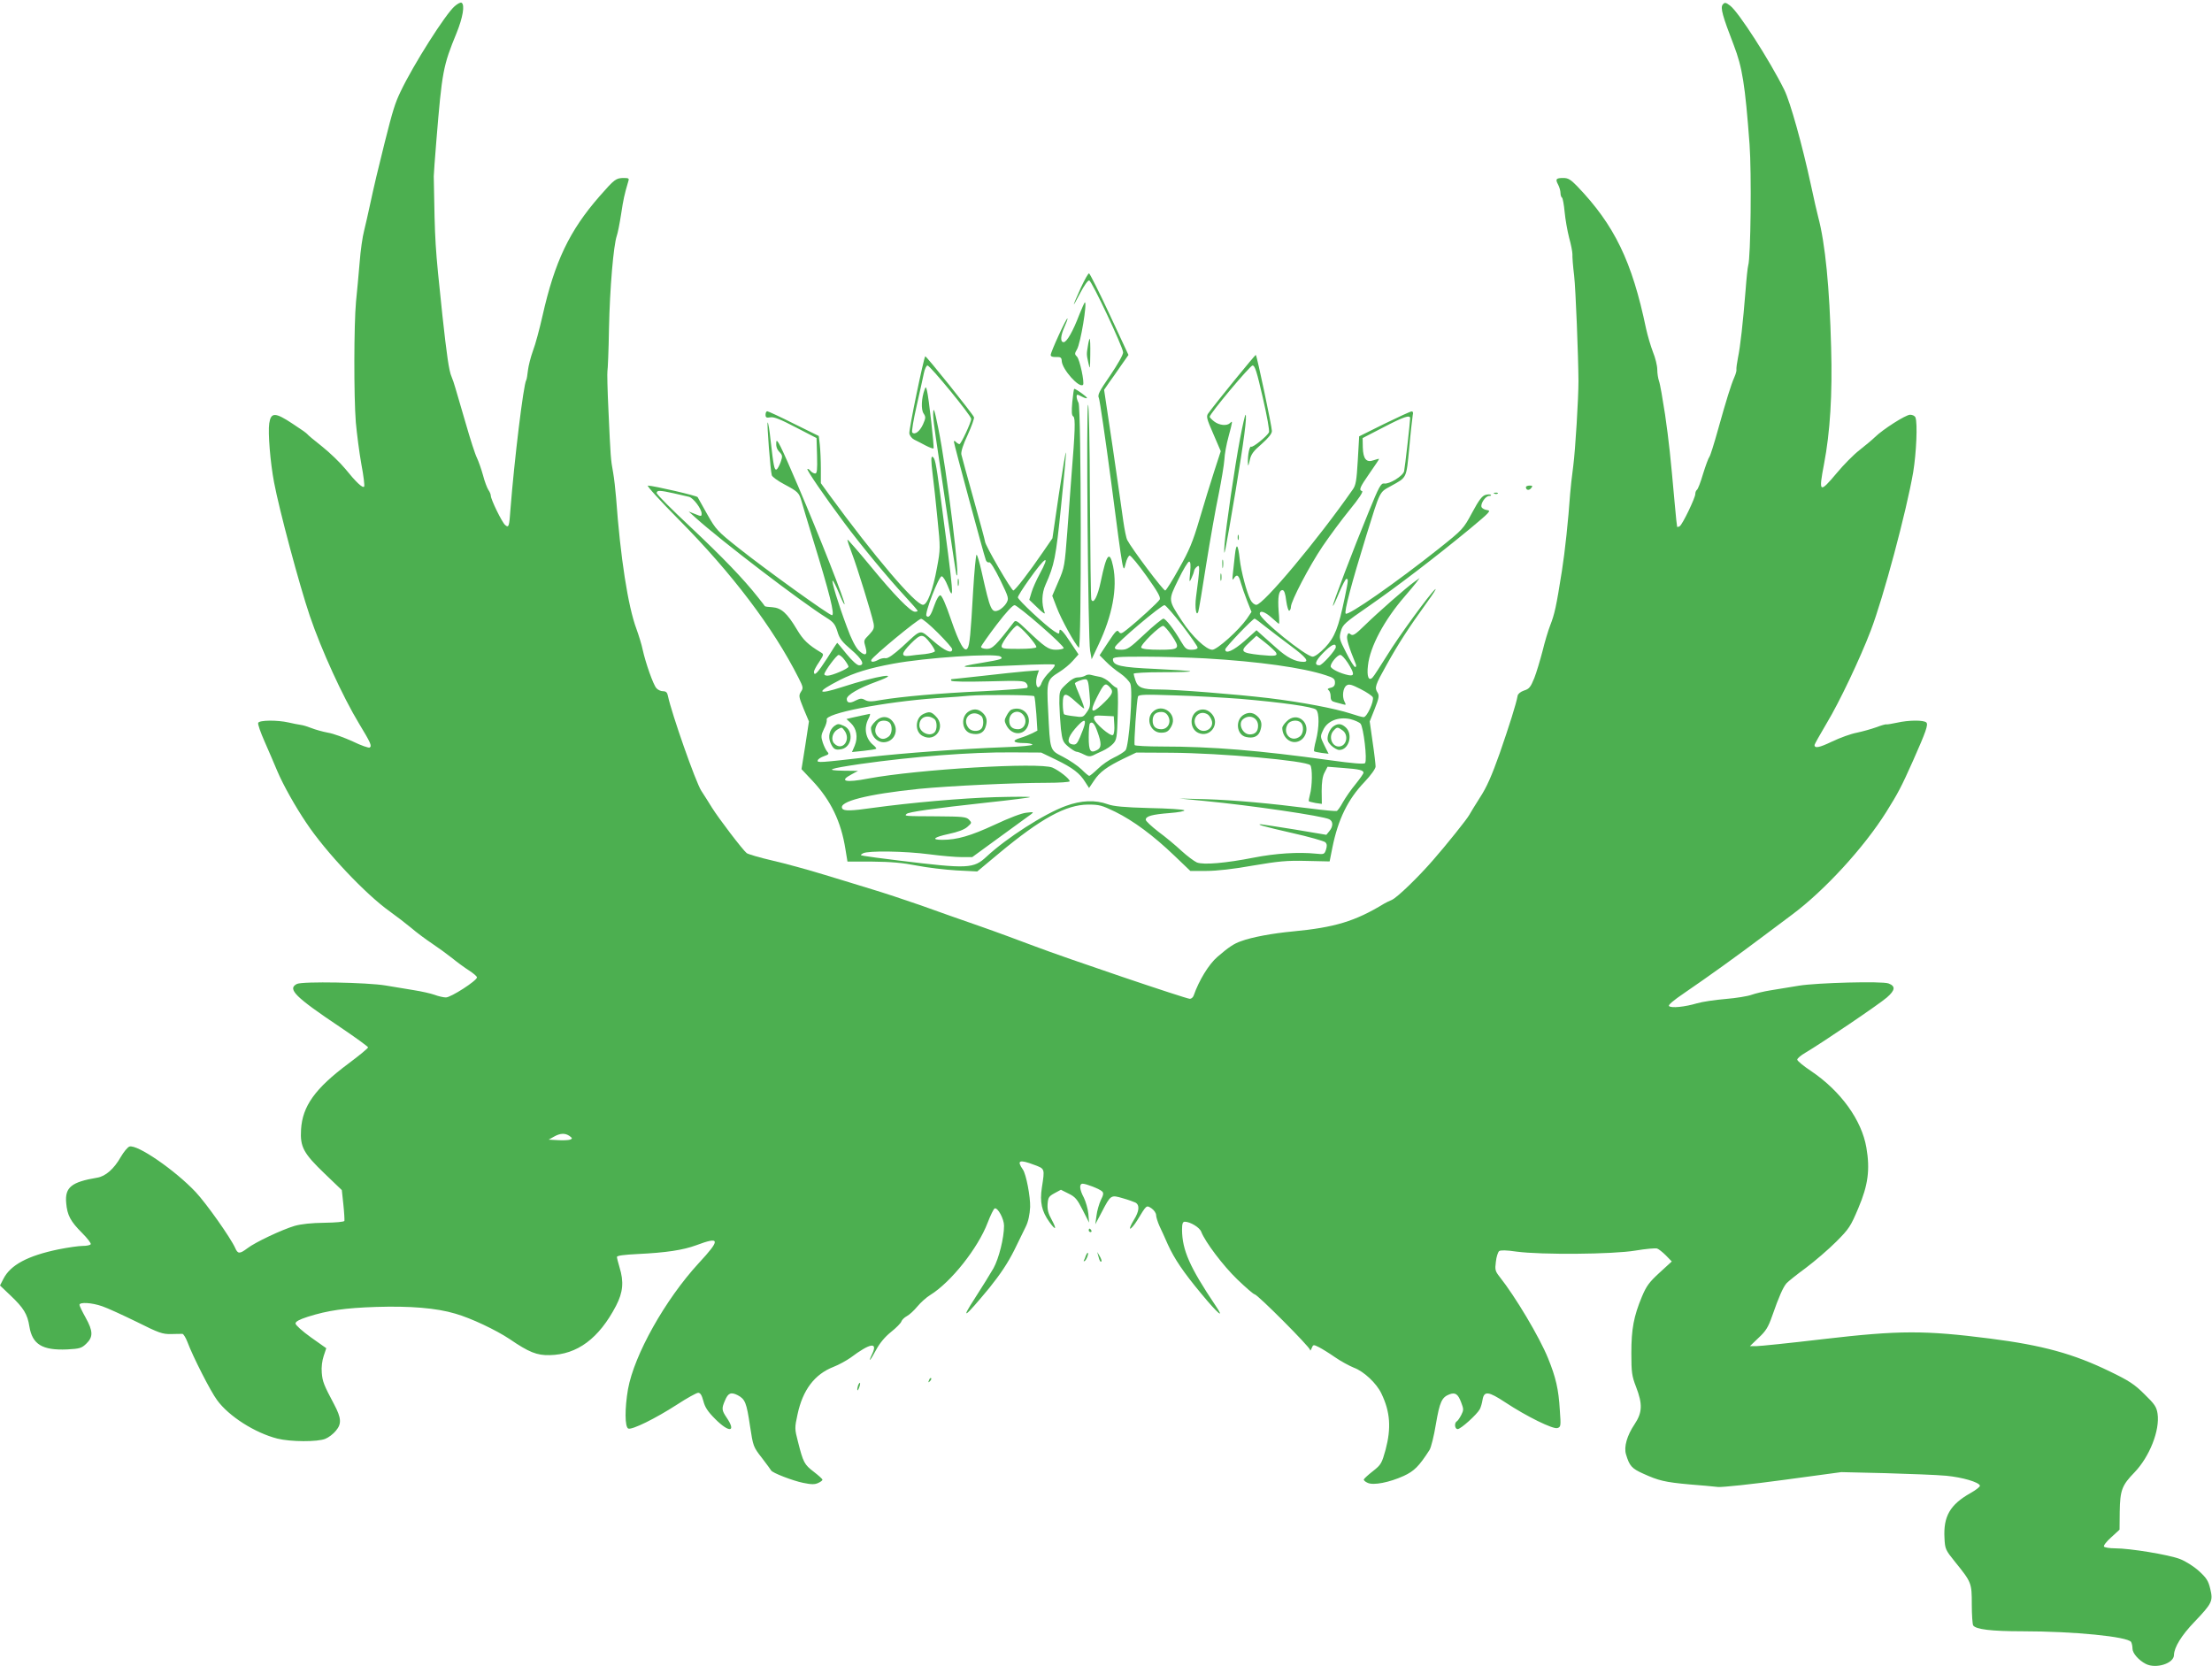 <?xml version="1.0" standalone="no"?>
<!DOCTYPE svg PUBLIC "-//W3C//DTD SVG 20010904//EN"
 "http://www.w3.org/TR/2001/REC-SVG-20010904/DTD/svg10.dtd">
<svg version="1.0" xmlns="http://www.w3.org/2000/svg"
 width="1280pt" height="964pt" viewBox="0 0 1280 964"
 preserveAspectRatio="xMidYMid meet">
<g transform="translate(0,964) scale(0.1,-0.1)"
fill="#4caf50" stroke="none">
<path d="M2631 9604 c-52 -44 -239 -338 -313 -494 -32 -66 -46 -112 -92 -295
-40 -160 -60 -244 -86 -365 -10 -47 -25 -112 -33 -145 -9 -33 -21 -116 -26
-185 -6 -69 -15 -171 -21 -227 -12 -132 -13 -543 -1 -697 6 -66 20 -175 32
-242 13 -68 20 -127 16 -130 -9 -10 -47 26 -110 104 -28 34 -88 92 -133 128
-46 36 -84 68 -86 72 -2 4 -40 31 -85 60 -101 67 -125 67 -135 2 -8 -54 6
-227 28 -342 30 -159 146 -593 207 -773 67 -197 190 -466 285 -623 68 -112 75
-129 61 -138 -6 -3 -50 12 -97 35 -48 22 -113 46 -144 51 -32 6 -74 18 -94 26
-20 8 -48 17 -63 19 -14 2 -46 8 -71 14 -66 15 -169 14 -176 -2 -3 -8 14 -56
37 -108 23 -52 56 -129 74 -172 35 -82 103 -203 167 -298 112 -169 345 -415
483 -513 39 -28 95 -71 125 -96 30 -26 84 -66 120 -90 36 -24 88 -62 117 -85
28 -23 72 -55 97 -71 25 -16 46 -34 46 -40 0 -19 -152 -117 -180 -116 -14 0
-44 7 -65 15 -22 8 -76 20 -120 27 -44 7 -117 19 -163 27 -106 18 -482 25
-514 9 -57 -29 -11 -75 255 -253 86 -58 157 -110 157 -114 0 -5 -51 -47 -114
-94 -193 -144 -266 -246 -274 -382 -6 -100 14 -137 137 -255 l99 -95 9 -84 c5
-46 7 -88 6 -94 -2 -6 -50 -10 -116 -11 -75 -1 -132 -7 -172 -18 -74 -22 -229
-95 -274 -130 -44 -33 -55 -33 -70 2 -27 60 -167 258 -229 324 -120 127 -338
277 -383 263 -11 -4 -33 -31 -50 -60 -39 -69 -88 -112 -136 -120 -150 -25
-188 -56 -180 -146 6 -72 25 -107 93 -175 30 -30 52 -59 49 -64 -3 -6 -24 -10
-47 -10 -22 0 -85 -9 -140 -20 -178 -37 -277 -90 -318 -170 l-20 -39 60 -57
c77 -73 99 -109 110 -180 17 -104 75 -139 218 -133 73 4 84 7 111 33 41 39 40
73 -4 152 -19 34 -35 67 -35 73 0 17 71 13 131 -8 30 -10 119 -51 199 -90 130
-65 150 -72 200 -71 30 1 60 1 66 1 6 -1 19 -22 29 -48 30 -81 134 -286 171
-335 67 -93 219 -190 349 -223 75 -19 234 -20 278 -1 18 7 46 28 61 47 34 40
31 74 -11 153 -59 111 -67 131 -71 182 -3 32 2 70 11 97 l15 45 -89 63 c-49
35 -89 71 -89 80 0 11 21 23 71 39 117 37 215 51 397 57 194 6 347 -6 457 -39
91 -26 236 -95 314 -147 111 -76 158 -95 232 -93 159 3 285 96 384 286 40 77
46 138 20 222 -8 27 -15 54 -15 60 0 8 40 13 118 17 168 8 265 23 341 51 139
52 142 34 14 -104 -194 -211 -373 -530 -409 -729 -19 -110 -19 -220 2 -228 22
-8 155 57 282 139 58 38 113 68 122 68 13 0 21 -14 30 -47 9 -36 25 -61 69
-105 81 -81 123 -76 66 8 -29 43 -30 53 -10 99 18 44 35 51 74 31 43 -23 51
-43 71 -178 18 -118 19 -121 69 -185 28 -37 52 -69 53 -72 6 -14 126 -60 185
-72 48 -10 68 -10 87 -1 14 6 26 15 25 19 0 5 -23 25 -50 46 -55 42 -61 54
-91 172 -20 77 -20 82 -3 160 30 141 98 232 208 275 31 12 76 37 100 54 112
84 158 92 124 21 -27 -57 -11 -40 23 24 21 39 51 75 86 103 30 24 57 51 60 61
3 9 17 23 32 31 15 8 42 33 60 55 19 23 52 53 75 67 120 74 276 271 332 418
17 44 35 81 41 83 18 6 54 -61 54 -100 0 -71 -30 -190 -61 -246 -18 -31 -65
-108 -106 -171 -89 -137 -62 -117 82 57 65 81 107 144 145 220 29 60 58 119
65 133 15 29 24 72 26 115 2 59 -23 190 -42 217 -37 53 -21 60 66 27 62 -23
61 -21 44 -131 -13 -84 -1 -138 43 -199 38 -53 45 -45 13 14 -19 34 -25 57
-23 89 3 38 7 45 40 63 l37 20 44 -22 c39 -19 50 -32 82 -95 l37 -73 -4 51
c-3 29 -15 70 -26 93 -26 48 -28 81 -7 81 20 0 97 -30 112 -44 10 -9 9 -20 -7
-51 -10 -22 -22 -62 -25 -90 l-7 -50 37 70 c53 102 53 101 122 81 32 -9 65
-21 73 -25 26 -14 23 -50 -9 -101 -17 -28 -26 -50 -21 -50 6 0 24 21 40 47 56
92 53 90 84 70 14 -10 26 -27 26 -39 0 -11 9 -39 19 -62 11 -23 33 -71 49
-108 38 -83 89 -159 193 -284 98 -119 140 -153 82 -68 -149 222 -192 320 -193
437 0 36 4 47 16 47 31 0 86 -33 95 -58 23 -59 126 -196 209 -276 49 -47 94
-86 100 -86 16 0 320 -305 321 -322 0 -7 4 -3 9 10 9 22 10 22 42 6 18 -9 60
-35 93 -58 33 -23 83 -50 110 -61 57 -21 131 -90 159 -150 51 -106 57 -199 24
-324 -22 -79 -26 -87 -73 -124 -27 -21 -51 -43 -53 -48 -2 -5 8 -14 22 -20 33
-16 125 2 209 40 60 28 88 55 149 150 9 14 26 82 37 150 22 128 34 155 78 172
34 13 50 2 68 -46 15 -39 15 -45 1 -73 -9 -17 -20 -34 -26 -37 -16 -10 -12
-45 5 -45 18 0 111 84 128 115 6 11 13 36 16 55 9 52 34 49 131 -15 124 -82
277 -157 302 -149 20 6 21 11 14 105 -7 120 -23 188 -68 299 -51 125 -189 356
-280 471 -26 33 -28 41 -22 87 3 29 12 56 19 62 8 6 41 6 101 -3 142 -19 556
-16 687 6 60 10 116 15 126 12 9 -3 32 -21 51 -40 l34 -35 -71 -65 c-60 -55
-76 -77 -102 -139 -47 -113 -61 -186 -61 -326 0 -111 3 -133 27 -195 39 -101
37 -149 -9 -218 -43 -64 -62 -130 -49 -173 20 -67 33 -82 100 -112 88 -40 124
-49 266 -62 66 -5 141 -12 167 -15 26 -2 197 16 380 41 l333 45 255 -6 c140
-4 298 -10 352 -15 94 -9 189 -37 195 -57 2 -6 -22 -25 -54 -43 -119 -67 -158
-135 -151 -261 3 -63 6 -69 60 -136 97 -120 98 -123 98 -248 0 -60 4 -115 8
-121 15 -23 106 -34 283 -34 301 0 611 -31 631 -62 4 -7 8 -25 8 -39 0 -26 36
-67 77 -88 59 -30 163 3 163 52 1 44 43 113 118 191 103 108 109 121 92 191
-11 47 -22 64 -66 104 -30 27 -76 56 -109 69 -65 25 -289 62 -376 62 -32 0
-61 5 -64 10 -4 6 15 30 42 54 l48 44 1 104 c2 125 13 153 86 228 87 91 147
243 133 339 -6 39 -16 55 -76 113 -57 57 -89 78 -201 132 -210 102 -388 151
-693 190 -377 48 -524 48 -962 -3 -194 -23 -370 -41 -390 -41 l-37 0 50 48
c42 39 56 61 79 127 39 112 63 166 83 189 9 10 60 51 112 89 52 39 131 107
175 151 75 75 84 89 129 196 56 132 68 222 46 349 -27 159 -148 327 -320 443
-44 29 -80 59 -80 66 0 7 21 25 47 40 92 54 429 282 472 320 48 42 51 65 9 81
-38 14 -413 4 -518 -13 -52 -9 -126 -21 -165 -27 -38 -6 -88 -18 -110 -26 -22
-8 -89 -19 -150 -24 -60 -5 -135 -16 -165 -25 -71 -21 -149 -29 -162 -16 -6 6
24 32 89 76 142 97 306 215 456 328 34 26 109 82 167 125 187 139 415 387 545
594 68 109 86 142 156 299 74 167 88 207 76 219 -15 15 -103 14 -169 -1 -29
-6 -57 -11 -62 -10 -4 2 -31 -6 -60 -17 -28 -10 -78 -24 -111 -31 -33 -6 -97
-29 -143 -51 -75 -36 -102 -41 -102 -20 0 4 32 61 71 127 72 119 193 374 254
534 73 190 207 691 246 918 18 110 26 283 13 316 -3 9 -17 16 -31 16 -25 0
-157 -84 -204 -130 -14 -14 -54 -47 -88 -74 -35 -27 -94 -87 -132 -133 -101
-120 -106 -116 -74 52 35 182 49 404 41 675 -9 345 -34 602 -75 755 -6 22 -25
105 -42 185 -50 231 -119 479 -154 550 -84 170 -265 451 -313 487 -26 20 -32
20 -43 7 -15 -18 -2 -65 64 -236 49 -128 65 -225 91 -573 12 -163 7 -656 -8
-702 -3 -10 -10 -74 -15 -143 -15 -188 -31 -329 -44 -390 -6 -30 -10 -61 -9
-68 2 -6 -4 -27 -12 -45 -19 -43 -47 -133 -95 -305 -22 -79 -44 -149 -49 -155
-6 -7 -22 -51 -37 -99 -14 -48 -30 -90 -36 -93 -5 -4 -9 -14 -9 -24 0 -22 -74
-176 -90 -186 -6 -4 -13 -5 -15 -4 -1 2 -8 63 -14 134 -25 279 -33 356 -56
517 -14 91 -29 178 -35 193 -5 14 -10 44 -10 66 0 23 -11 68 -25 102 -13 34
-31 95 -40 136 -81 389 -183 599 -399 824 -37 38 -52 47 -79 47 -43 0 -48 -6
-31 -38 8 -15 14 -37 14 -49 0 -12 4 -24 9 -27 4 -3 11 -40 15 -83 4 -43 16
-110 26 -149 11 -39 19 -81 19 -95 -1 -13 3 -69 10 -124 9 -80 24 -463 25
-610 0 -101 -18 -397 -30 -490 -8 -60 -16 -132 -18 -160 -11 -157 -30 -336
-48 -450 -33 -209 -42 -248 -68 -315 -11 -28 -31 -94 -44 -148 -14 -53 -35
-124 -48 -157 -21 -51 -29 -62 -59 -71 -20 -7 -35 -19 -37 -30 -8 -46 -48
-172 -104 -334 -46 -129 -75 -196 -114 -255 -28 -44 -56 -90 -62 -101 -12 -23
-132 -173 -210 -262 -85 -98 -206 -215 -237 -229 -16 -7 -37 -17 -45 -22 -169
-103 -287 -138 -528 -161 -118 -11 -238 -33 -302 -57 -40 -14 -70 -34 -135
-90 -50 -43 -107 -136 -138 -225 -4 -10 -13 -18 -22 -18 -21 0 -719 236 -900
305 -82 31 -225 84 -317 116 -93 32 -246 86 -340 120 -95 33 -222 75 -283 93
-60 19 -184 56 -275 84 -91 28 -226 65 -300 82 -74 17 -141 37 -149 43 -24 19
-163 202 -201 263 -19 31 -47 75 -62 98 -32 49 -172 448 -193 549 -4 20 -11
27 -29 27 -12 0 -30 8 -38 18 -18 20 -62 145 -79 222 -6 30 -23 84 -36 120
-49 131 -93 414 -118 760 -4 47 -11 112 -17 145 -14 75 -15 91 -27 358 -6 119
-8 223 -6 230 2 6 7 118 9 247 5 235 26 479 45 535 6 17 17 73 25 125 13 86
19 114 41 188 7 19 4 22 -23 22 -48 0 -55 -6 -142 -105 -175 -200 -260 -378
-331 -694 -17 -75 -41 -165 -55 -201 -13 -36 -26 -87 -29 -113 -3 -27 -7 -53
-10 -57 -16 -26 -69 -463 -91 -745 -7 -103 -10 -111 -31 -93 -18 15 -83 148
-83 170 0 7 -6 22 -14 33 -7 11 -22 49 -31 85 -10 36 -26 81 -35 100 -10 19
-39 109 -65 200 -27 91 -53 183 -60 205 -6 22 -16 51 -22 65 -15 33 -28 126
-53 355 -44 417 -43 409 -50 805 0 14 7 106 15 205 33 403 39 434 117 624 36
89 49 163 29 175 -5 4 -23 -5 -40 -20z m665 -6538 c17 -13 17 -15 3 -21 -9 -3
-41 -5 -70 -3 l-54 3 30 17 c37 21 65 22 91 4z"/>
<path d="M6254 7974 c-52 -116 -53 -125 -4 -31 23 44 46 77 53 74 16 -5 195
-385 196 -416 1 -13 -31 -69 -75 -134 -65 -94 -74 -113 -65 -131 5 -12 37
-230 71 -486 71 -546 69 -531 84 -470 6 25 17 45 23 45 7 0 51 -53 98 -119 64
-90 82 -122 76 -135 -9 -16 -121 -119 -190 -174 -31 -25 -37 -26 -47 -13 -9
14 -19 4 -61 -60 l-50 -76 36 -36 c20 -21 58 -52 84 -69 26 -18 52 -45 58 -60
16 -42 -8 -362 -28 -385 -9 -10 -39 -29 -67 -42 -28 -13 -70 -42 -93 -65 -23
-22 -46 -41 -50 -41 -4 0 -24 17 -45 38 -21 20 -69 53 -106 72 -79 41 -75 31
-87 271 -9 168 -6 176 63 219 26 16 62 45 80 66 l33 37 -42 63 c-48 74 -69 95
-69 69 0 -15 -3 -15 -31 3 -46 29 -209 181 -209 195 0 7 29 53 64 102 97 137
127 153 62 33 -19 -35 -40 -82 -47 -106 l-13 -43 49 -47 c28 -28 45 -39 40
-27 -19 51 -17 112 5 161 51 114 60 156 90 455 17 165 30 304 28 310 -2 6 -20
-104 -41 -243 l-37 -253 -55 -80 c-80 -117 -158 -218 -171 -222 -10 -3 -164
262 -164 283 0 6 -30 116 -66 245 -36 129 -68 245 -71 259 -3 16 10 57 37 114
22 49 39 95 36 102 -8 20 -277 356 -282 352 -9 -9 -95 -424 -92 -446 2 -13 14
-29 28 -36 14 -7 44 -22 66 -34 23 -12 43 -19 46 -17 5 5 -28 298 -38 335 -6
23 -7 24 -14 5 -18 -49 -21 -114 -6 -137 14 -21 13 -27 -3 -64 -19 -41 -47
-62 -62 -47 -5 5 7 74 25 153 18 80 37 165 42 190 5 25 15 45 21 45 15 0 253
-290 253 -309 0 -20 -59 -146 -68 -146 -4 0 -13 5 -20 12 -8 8 -12 9 -12 1 0
-12 174 -657 185 -685 4 -9 12 -15 19 -12 7 3 32 -37 64 -102 50 -104 51 -107
35 -135 -9 -15 -28 -32 -41 -39 -45 -20 -51 -5 -102 223 -12 53 -25 97 -29 97
-4 0 -13 -96 -20 -212 -14 -248 -20 -311 -32 -329 -17 -28 -48 26 -96 166 -31
91 -53 140 -62 140 -8 0 -22 -23 -33 -55 -21 -61 -33 -79 -47 -64 -12 13 71
229 88 229 8 0 23 -25 35 -55 40 -104 36 -61 -44 535 -24 179 -30 207 -45 212
-8 2 -7 -28 1 -94 7 -54 20 -174 29 -268 17 -166 17 -173 -3 -280 -23 -128
-56 -215 -81 -215 -44 0 -284 283 -544 639 l-47 65 0 85 c0 47 -3 109 -6 137
l-6 51 -144 71 c-79 40 -149 72 -154 72 -6 0 -10 -9 -10 -20 0 -16 5 -19 28
-15 20 4 59 -12 147 -58 l120 -62 3 -102 c2 -83 0 -103 -11 -103 -8 0 -20 7
-27 15 -7 9 -15 13 -18 11 -5 -6 96 -154 213 -311 96 -129 252 -318 353 -427
40 -43 72 -80 72 -83 0 -3 -7 -5 -16 -5 -25 0 -119 96 -256 263 -72 87 -132
156 -134 154 -2 -2 10 -38 26 -80 30 -78 113 -347 125 -404 5 -27 1 -37 -24
-64 -35 -36 -34 -33 -22 -76 13 -46 -4 -52 -41 -16 -18 19 -43 67 -67 134 -51
136 -91 269 -83 269 4 0 20 -32 36 -70 16 -39 30 -69 33 -67 7 8 -144 391
-268 682 -103 241 -125 284 -127 256 -2 -23 3 -40 17 -55 20 -21 20 -26 8 -61
-8 -21 -18 -40 -24 -42 -12 -4 -17 20 -34 170 -6 59 -14 105 -17 102 -5 -5 16
-278 24 -305 2 -9 35 -33 73 -53 79 -42 85 -49 99 -97 5 -19 35 -118 66 -220
98 -318 128 -440 110 -440 -16 0 -378 260 -538 387 -125 99 -133 108 -183 196
-29 51 -54 96 -56 100 -2 8 -254 66 -288 67 -9 0 72 -89 180 -198 308 -311
545 -624 692 -915 27 -53 28 -59 14 -80 -14 -22 -13 -29 15 -98 l31 -74 -21
-138 -22 -138 64 -68 c106 -113 165 -236 190 -394 l12 -73 145 0 c107 -1 175
-7 256 -23 61 -12 164 -24 230 -28 l120 -6 126 105 c243 202 387 281 515 282
65 0 80 -4 158 -42 105 -52 220 -137 342 -254 l92 -88 93 0 c59 0 159 11 269
31 148 25 195 30 310 27 l134 -3 16 80 c33 164 90 280 186 380 37 39 64 77 64
89 0 11 -7 75 -17 141 l-17 120 29 73 c24 60 27 77 17 93 -19 30 -16 41 53
164 68 122 125 210 233 360 36 49 57 83 47 75 -31 -26 -211 -272 -280 -385
-38 -60 -74 -117 -82 -125 -23 -25 -35 6 -27 70 12 108 94 262 213 399 25 29
55 65 66 79 l20 27 -32 -23 c-45 -32 -207 -174 -285 -250 -55 -54 -69 -63 -82
-53 -12 10 -15 8 -20 -7 -6 -17 9 -67 49 -164 4 -10 3 -18 -3 -18 -6 0 -29 37
-52 83 -40 78 -42 84 -31 124 11 39 22 49 164 147 163 113 379 278 583 446
114 95 124 105 100 108 -15 2 -30 10 -33 18 -7 19 23 64 44 64 9 0 14 3 10 6
-3 4 -17 4 -31 0 -19 -5 -38 -29 -77 -102 -51 -95 -54 -98 -193 -209 -248
-197 -525 -390 -539 -376 -10 10 34 176 119 451 82 264 75 250 142 287 95 53
89 40 107 223 8 91 18 175 20 188 4 14 1 22 -7 21 -7 0 -78 -33 -158 -72
l-145 -72 -8 -139 c-7 -118 -11 -144 -30 -170 -203 -291 -517 -666 -557 -666
-11 0 -26 12 -34 29 -22 42 -54 164 -62 234 -10 90 -20 99 -28 26 -4 -35 -9
-84 -12 -109 -4 -35 -3 -41 6 -27 17 27 28 20 40 -25 7 -24 23 -71 37 -106
l25 -63 -27 -40 c-47 -67 -172 -179 -200 -179 -35 0 -117 77 -175 166 -81 124
-81 118 -22 239 28 58 56 105 63 105 8 0 10 -18 6 -62 -6 -60 -5 -61 8 -33 8
17 14 35 15 41 0 6 7 18 17 25 17 15 17 -4 -6 -176 -8 -60 1 -117 13 -85 3 8
24 132 46 275 23 143 55 325 72 405 16 80 31 170 33 200 1 30 12 90 24 133 24
90 25 95 9 79 -18 -18 -62 -14 -92 9 -14 11 -26 23 -26 27 0 18 234 297 248
297 14 0 25 -37 59 -185 25 -108 40 -192 36 -202 -11 -22 -93 -89 -103 -83 -9
6 -20 -46 -19 -89 1 -28 2 -27 11 11 7 34 21 53 69 94 40 36 59 59 59 75 0 25
-86 433 -93 440 -3 3 -233 -279 -276 -339 -12 -17 -8 -31 30 -118 l43 -100
-38 -117 c-21 -64 -59 -189 -85 -277 -39 -132 -60 -182 -118 -284 -38 -69 -74
-126 -80 -128 -10 -4 -195 243 -220 292 -6 11 -16 61 -23 110 -7 50 -34 241
-61 425 l-50 334 28 41 c16 22 48 67 71 101 l42 60 -109 234 c-60 129 -114
236 -119 238 -5 1 -26 -37 -48 -84z m1906 -754 c0 -20 -30 -285 -35 -307 -6
-27 -85 -76 -115 -71 -19 3 -30 -17 -91 -167 -87 -211 -211 -537 -206 -541 2
-2 18 32 36 76 19 44 37 80 42 80 12 0 12 -5 -10 -111 -36 -172 -57 -226 -113
-286 -30 -31 -59 -53 -72 -53 -39 0 -306 216 -306 248 0 22 30 12 69 -23 21
-19 40 -35 42 -35 2 0 2 33 -2 73 -6 82 1 122 22 122 10 0 17 -19 22 -63 5
-34 13 -60 18 -56 5 3 9 13 9 22 0 33 108 239 183 350 42 62 114 159 159 214
50 61 78 103 70 106 -20 6 -14 21 43 103 30 43 55 80 55 83 0 2 -13 -1 -30 -7
-43 -16 -62 6 -64 74 l-1 54 120 62 c117 61 155 74 155 53z m-4260 -435 c36
-8 75 -17 87 -20 25 -6 73 -70 73 -97 0 -17 -3 -17 -37 -3 l-38 15 40 -36
c146 -132 613 -489 758 -579 40 -25 50 -38 63 -80 12 -41 27 -60 80 -105 64
-55 81 -90 45 -90 -11 0 -40 26 -72 65 -29 36 -53 65 -54 65 -2 0 -28 -40 -59
-90 -54 -84 -76 -107 -76 -77 0 6 13 32 30 56 27 42 28 45 11 55 -75 45 -103
72 -140 134 -56 94 -90 124 -141 128 -23 1 -43 4 -44 6 -1 2 -19 26 -41 53
-81 103 -202 229 -390 406 -107 100 -195 188 -195 196 0 17 19 16 100 -2z
m2124 -768 c75 -65 134 -122 131 -128 -4 -5 -24 -9 -45 -9 -43 0 -64 15 -173
119 -50 48 -60 54 -70 41 -106 -138 -124 -155 -158 -155 -21 1 -33 6 -32 13 2
6 42 64 90 127 59 77 94 114 105 113 9 -2 78 -56 152 -121z m818 3 c48 -63 88
-121 88 -127 0 -8 -13 -13 -34 -13 -30 0 -37 6 -62 48 -42 72 -88 131 -102
132 -6 0 -56 -40 -109 -90 -87 -82 -100 -90 -135 -90 -30 0 -39 4 -36 15 5 22
270 246 287 243 8 -2 54 -55 103 -118z m-1415 -42 c46 -46 83 -88 83 -95 0
-29 -43 -10 -110 48 -81 69 -63 73 -179 -34 -50 -45 -81 -67 -95 -66 -12 2
-31 -2 -43 -9 -27 -15 -46 -15 -41 -1 6 19 271 238 288 238 8 1 52 -36 97 -81z
m1898 34 c33 -26 99 -76 147 -112 85 -63 106 -90 71 -90 -48 0 -96 25 -159 82
-38 34 -79 71 -91 81 l-22 20 -69 -62 c-65 -57 -112 -78 -112 -49 0 12 159
178 170 178 3 0 32 -21 65 -48z m-1376 -49 c28 -32 50 -62 48 -68 -2 -6 -43
-10 -103 -10 -88 0 -99 2 -98 17 2 23 75 118 90 118 7 0 35 -26 63 -57z m829
3 c54 -80 49 -86 -67 -86 -65 0 -102 4 -107 12 -9 14 111 131 128 126 7 -2 28
-26 46 -52z m-1393 -50 c14 -18 25 -38 25 -44 0 -6 -26 -13 -57 -17 -32 -3
-73 -7 -90 -10 -51 -6 -49 13 7 70 60 60 70 60 115 1z m1998 -51 c12 -21 -2
-24 -92 -15 -110 12 -118 20 -63 71 l43 40 52 -41 c29 -23 55 -48 60 -55z
m347 31 c0 -18 -79 -106 -95 -106 -32 0 -24 25 21 71 48 49 74 61 74 35z
m-2842 -76 c12 -16 22 -33 22 -38 0 -11 -95 -52 -121 -52 -11 0 -19 3 -19 8 0
16 71 112 83 112 7 0 23 -13 35 -30z m901 21 c20 -13 4 -18 -104 -36 -175 -28
-139 -31 199 -15 114 6 213 7 218 4 6 -4 -6 -21 -26 -40 -20 -19 -42 -48 -48
-64 -5 -17 -15 -29 -22 -27 -12 4 -14 41 -2 75 l8 23 -79 -6 c-43 -4 -154 -15
-246 -26 -93 -10 -173 -19 -178 -19 -6 0 -8 -4 -4 -9 3 -6 91 -7 213 -4 186 5
209 4 221 -11 8 -10 10 -20 5 -26 -5 -4 -119 -13 -254 -20 -251 -11 -473 -31
-593 -51 -53 -10 -72 -10 -91 0 -19 11 -29 10 -55 -3 -33 -18 -51 -14 -51 9 0
23 69 63 171 100 164 60 4 35 -195 -30 -151 -49 -157 -32 -16 40 83 42 171 69
307 94 186 35 590 62 622 42z m2011 -38 c38 -61 39 -77 3 -70 -49 10 -103 37
-103 51 0 20 39 66 56 66 8 0 27 -21 44 -47z m-825 27 c310 -18 566 -54 698
-98 44 -14 52 -21 52 -42 0 -17 -7 -26 -25 -30 -17 -4 -21 -8 -12 -14 6 -4 12
-20 12 -36 0 -22 6 -29 28 -34 15 -4 35 -9 45 -12 16 -5 17 -3 7 16 -15 29 -9
81 13 94 14 9 30 4 81 -22 36 -18 67 -40 70 -47 8 -23 -34 -115 -53 -115 -9 0
-43 10 -76 21 -89 29 -283 66 -473 89 -196 23 -536 50 -639 50 -91 0 -118 10
-132 51 -6 17 -11 36 -11 40 0 5 75 9 167 9 91 0 164 2 161 5 -3 3 -93 9 -201
14 -203 9 -247 19 -247 56 0 13 28 15 183 15 100 0 259 -5 352 -10z m-990
-219 c3 -6 8 -52 12 -104 l6 -95 -29 -15 c-16 -8 -48 -21 -72 -28 -50 -15 -39
-29 25 -29 23 0 44 -4 47 -9 3 -5 -67 -12 -162 -15 -242 -9 -587 -34 -785 -57
-288 -33 -300 -34 -295 -19 2 8 19 18 36 24 28 10 31 13 19 26 -7 8 -19 32
-26 53 -11 34 -10 43 7 79 12 22 18 46 16 53 -14 36 329 103 636 125 85 5 171
12 190 14 85 7 369 5 375 -3z m1191 -15 c244 -21 423 -46 440 -63 19 -19 18
-103 -1 -177 -9 -33 -13 -61 -11 -63 2 -3 22 -7 44 -10 l40 -5 -25 50 c-24 49
-24 50 -6 88 24 52 87 77 155 63 25 -6 53 -18 61 -27 17 -20 40 -211 26 -228
-6 -7 -69 -2 -206 17 -403 56 -679 79 -970 79 -83 0 -154 4 -157 8 -6 10 12
260 19 281 5 12 39 13 213 7 114 -3 284 -13 378 -20z m-1066 -352 c97 -47 139
-79 170 -130 l22 -34 29 43 c33 50 74 80 175 129 l69 33 200 -1 c293 -2 781
-46 807 -72 13 -13 12 -123 -2 -171 -5 -19 -8 -36 -6 -38 2 -2 20 -6 39 -10
l36 -5 -1 74 c0 52 5 86 17 108 l17 33 89 -7 c96 -7 119 -13 119 -28 0 -5 -21
-35 -46 -66 -26 -31 -58 -78 -73 -104 -14 -26 -30 -49 -36 -51 -5 -2 -73 4
-150 14 -234 30 -442 49 -605 54 l-155 4 145 -14 c271 -26 686 -87 722 -106
23 -12 23 -41 1 -68 l-18 -22 -184 31 c-102 16 -189 30 -195 30 -29 0 18 -13
179 -50 99 -22 186 -47 194 -54 10 -10 11 -21 4 -43 -9 -27 -12 -28 -59 -23
-101 10 -232 2 -359 -23 -163 -32 -290 -43 -329 -28 -16 7 -56 37 -89 67 -33
31 -93 81 -134 111 -40 31 -73 62 -73 69 0 21 36 31 139 39 51 4 89 11 84 16
-5 5 -96 11 -204 13 -146 4 -206 10 -239 22 -72 26 -153 23 -243 -10 -124 -45
-342 -185 -458 -293 -75 -70 -106 -72 -506 -23 -98 12 -189 24 -203 27 -23 4
-23 5 -6 15 28 16 243 13 386 -6 68 -9 152 -16 185 -16 l61 0 159 116 c88 64
169 123 180 131 19 14 17 15 -25 10 -27 -2 -102 -31 -185 -70 -138 -64 -217
-87 -302 -87 -67 0 -51 15 37 34 52 11 90 25 108 41 26 23 26 24 9 42 -16 16
-37 18 -185 19 -192 1 -189 1 -176 14 11 11 149 31 469 66 132 14 242 28 245
31 3 3 -87 3 -200 0 -197 -6 -490 -32 -709 -62 -125 -18 -168 -19 -177 -4 -25
40 143 83 444 114 175 17 548 35 737 35 75 0 135 4 135 9 0 14 -61 62 -100 79
-76 32 -777 -10 -1064 -63 -134 -26 -174 -16 -98 24 l37 20 -85 1 c-111 2 -84
12 100 39 303 43 639 69 875 67 l170 -1 85 -41z"/>
<path d="M5609 5525 c-53 -29 -45 -118 12 -130 40 -9 68 2 80 32 13 36 11 58
-8 81 -25 28 -53 34 -84 17z m69 -28 c15 -12 16 -59 0 -75 -18 -18 -59 -15
-74 6 -42 54 19 112 74 69z"/>
<path d="M5852 5533 c-7 -3 -19 -18 -27 -34 -14 -25 -14 -32 -1 -57 31 -60
104 -60 125 0 22 63 -35 116 -97 91z m69 -30 c27 -34 9 -83 -30 -83 -34 0 -51
17 -51 50 0 48 52 69 81 33z"/>
<path d="M5343 5508 c-48 -23 -51 -103 -4 -127 75 -40 137 54 76 114 -26 27
-38 29 -72 13z m65 -30 c15 -13 16 -60 0 -76 -28 -28 -88 0 -88 41 0 48 48 66
88 35z"/>
<path d="M4985 5499 c-22 -5 -51 -11 -63 -14 l-24 -6 25 -23 c34 -32 43 -82
23 -131 l-16 -37 68 7 c37 4 69 9 72 12 3 2 -5 12 -16 21 -45 36 -57 98 -29
152 9 17 12 30 8 29 -5 -1 -26 -5 -48 -10z"/>
<path d="M5065 5465 c-14 -13 -25 -30 -25 -37 1 -59 51 -98 100 -78 39 16 55
62 35 100 -24 47 -72 54 -110 15z m83 -7 c17 -17 15 -63 -4 -79 -25 -20 -47
-20 -67 2 -18 20 -16 49 5 77 13 15 50 16 66 0z"/>
<path d="M4827 5438 c-27 -22 -36 -60 -22 -95 17 -39 28 -46 66 -38 61 14 70
108 13 134 -31 14 -36 14 -57 -1z m59 -25 c42 -56 -14 -125 -60 -74 -19 21 -9
63 21 80 24 14 24 14 39 -6z"/>
<path d="M6670 5520 c-42 -42 -11 -120 48 -120 33 0 45 8 61 38 37 70 -54 137
-109 82z m90 -25 c19 -35 -2 -75 -40 -75 -33 0 -50 17 -50 50 0 33 17 50 50
50 18 0 31 -8 40 -25z"/>
<path d="M6933 5528 c-51 -24 -50 -106 1 -129 68 -31 128 52 79 109 -23 26
-52 33 -80 20z m55 -22 c7 -4 18 -19 23 -33 19 -49 -48 -86 -83 -45 -41 46 8
110 60 78z"/>
<path d="M7199 5505 c-53 -29 -45 -118 12 -130 40 -9 68 2 80 32 13 36 11 58
-8 81 -25 28 -53 34 -84 17z m81 -65 c0 -33 -17 -50 -48 -50 -42 0 -70 63 -39
88 37 31 87 9 87 -38z"/>
<path d="M7445 5465 c-14 -13 -25 -30 -25 -37 1 -56 48 -96 94 -78 47 18 62
84 26 120 -27 27 -66 25 -95 -5z m83 -7 c18 -18 15 -63 -5 -79 -50 -40 -105
16 -71 71 14 22 57 27 76 8z"/>
<path d="M7711 5433 c-11 -10 -24 -32 -27 -50 -5 -26 -1 -37 19 -57 15 -14 35
-26 47 -26 55 0 81 89 38 130 -27 25 -49 25 -77 3z m57 -19 c39 -27 24 -94
-21 -94 -41 0 -61 59 -30 92 20 22 23 22 51 2z"/>
<path d="M6245 7818 c-36 -95 -72 -158 -90 -158 -21 0 -18 37 5 89 11 24 19
46 17 48 -6 5 -97 -194 -97 -211 0 -9 11 -13 31 -12 27 1 32 -3 33 -24 3 -48
101 -158 123 -137 10 11 -19 148 -35 163 -14 14 -14 18 0 42 21 35 60 272 46
272 -3 0 -17 -33 -33 -72z"/>
<path d="M6296 7643 c-9 -54 -9 -53 2 -103 9 -42 10 -38 11 48 1 50 -1 92 -3
92 -2 0 -7 -17 -10 -37z"/>
<path d="M6205 7314 c-5 -57 -4 -79 6 -84 13 -9 10 -88 -11 -345 -5 -66 -16
-211 -24 -323 -15 -195 -16 -206 -51 -286 l-36 -84 25 -65 c25 -68 107 -217
129 -235 16 -14 14 1387 -2 1417 -6 11 -11 27 -11 36 0 14 3 14 30 0 17 -9 30
-12 30 -8 0 7 -64 53 -74 53 -2 0 -7 -34 -11 -76z"/>
<path d="M6296 7297 c-11 -22 0 -1353 12 -1422 l9 -50 40 85 c80 169 110 327
84 453 -20 94 -38 72 -71 -87 -18 -87 -43 -136 -55 -105 -3 8 -6 268 -8 579
-1 330 -6 558 -11 547z"/>
<path d="M5400 7239 c0 -19 7 -77 15 -129 8 -52 37 -250 65 -440 28 -190 52
-349 54 -355 28 -70 -55 607 -105 849 -22 110 -29 128 -29 75z"/>
<path d="M7176 7103 c-32 -169 -82 -512 -90 -613 -7 -104 2 -57 64 310 48 288
68 440 57 440 -2 0 -17 -62 -31 -137z"/>
<path d="M8830 6821 c0 -18 18 -21 30 -6 10 13 9 15 -9 15 -11 0 -21 -4 -21
-9z"/>
<path d="M8648 6783 c7 -3 16 -2 19 1 4 3 -2 6 -13 5 -11 0 -14 -3 -6 -6z"/>
<path d="M7162 6530 c0 -14 2 -19 5 -12 2 6 2 18 0 25 -3 6 -5 1 -5 -13z"/>
<path d="M7073 6375 c0 -22 2 -30 4 -17 2 12 2 30 0 40 -3 9 -5 -1 -4 -23z"/>
<path d="M7062 6300 c0 -19 2 -27 5 -17 2 9 2 25 0 35 -3 9 -5 1 -5 -18z"/>
<path d="M5542 6270 c0 -19 2 -27 5 -17 2 9 2 25 0 35 -3 9 -5 1 -5 -18z"/>
<path d="M6280 5730 c-8 -5 -27 -10 -42 -10 -19 0 -41 -13 -68 -39 -40 -38
-40 -39 -40 -112 1 -41 5 -107 9 -147 8 -66 12 -77 42 -102 19 -16 40 -29 47
-30 7 0 27 -7 44 -16 23 -12 36 -13 52 -6 11 6 37 18 57 27 20 9 47 27 60 41
21 23 23 34 27 174 3 97 1 150 -6 150 -5 0 -23 13 -38 29 -16 16 -42 31 -59
34 -16 3 -39 8 -50 11 -11 4 -27 2 -35 -4z m24 -100 c7 -73 5 -83 -15 -111
-21 -30 -24 -31 -72 -24 -28 3 -54 8 -59 11 -4 3 -8 30 -8 60 0 67 13 70 74
14 24 -22 46 -40 49 -40 3 0 -7 31 -23 69 -17 39 -30 73 -30 76 0 7 40 24 61
24 13 1 18 -14 23 -79z m120 31 c22 -25 13 -42 -51 -102 -58 -53 -68 -38 -27
43 43 85 50 91 78 59z m24 -215 c2 -27 -1 -53 -7 -59 -13 -13 -110 71 -111 96
0 16 8 18 58 15 l57 -3 3 -49z m-172 0 c-3 -13 -15 -45 -26 -71 -16 -38 -24
-46 -42 -43 -37 5 -32 38 13 91 45 52 64 60 55 23z m75 -42 c24 -66 23 -91 -2
-104 -39 -21 -49 -7 -49 73 0 41 3 77 7 81 14 13 27 -1 44 -50z"/>
<path d="M6300 2520 c0 -5 5 -10 11 -10 5 0 7 5 4 10 -3 6 -8 10 -11 10 -2 0
-4 -4 -4 -10z"/>
<path d="M6283 2373 c-3 -10 -8 -22 -11 -27 -3 -5 0 -6 5 -3 11 7 25 47 17 47
-3 0 -7 -8 -11 -17z"/>
<path d="M6356 2370 c7 -28 12 -35 18 -29 2 2 -2 15 -10 29 l-15 25 7 -25z"/>
<path d="M5376 1653 c-6 -14 -5 -15 5 -6 7 7 10 15 7 18 -3 3 -9 -2 -12 -12z"/>
<path d="M4966 1625 c-3 -9 -6 -22 -5 -28 0 -7 5 -1 10 12 5 13 8 26 5 28 -2
2 -6 -3 -10 -12z"/>
</g>
</svg>
